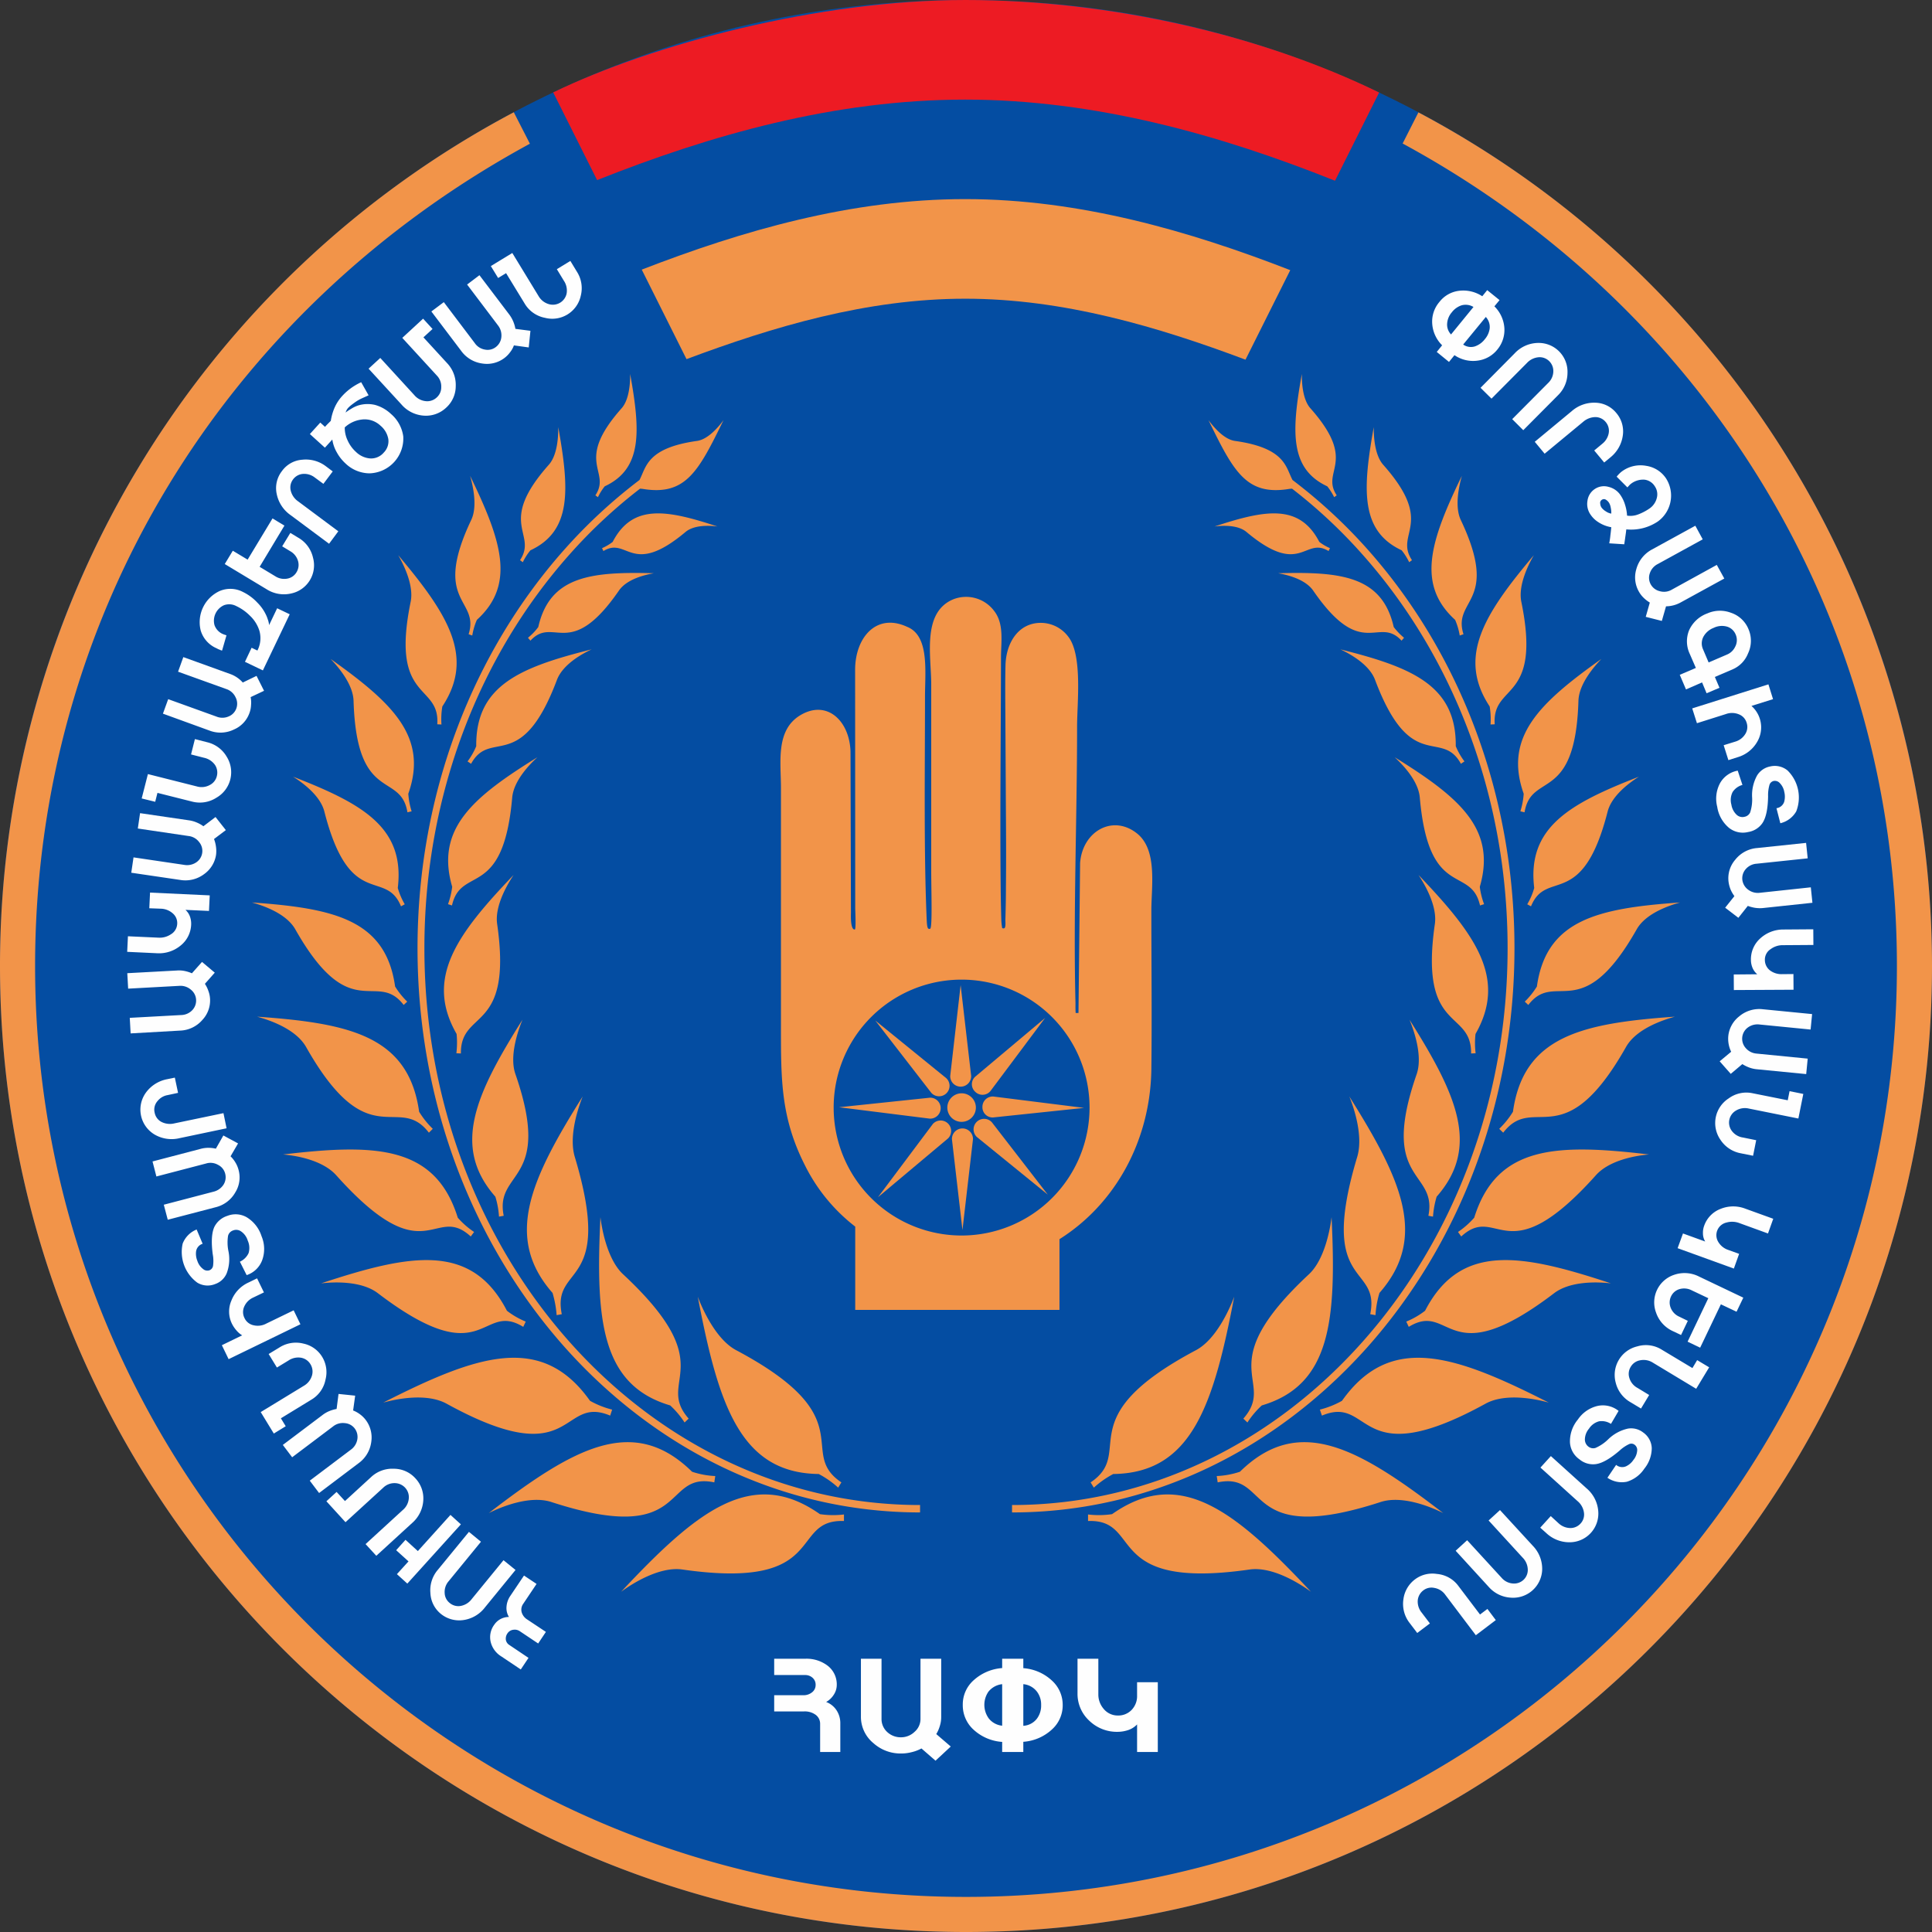 <svg id="Layer_1" data-name="Layer 1" xmlns="http://www.w3.org/2000/svg" viewBox="0 0 510.236 510.236"><rect x="0" y="0" width="510.236" height="510.236" fill="#333333" stroke="none"/><defs><style>.cls-1{fill:#044da2;}.cls-1,.cls-3,.cls-4{fill-rule:evenodd;}.cls-2{fill:#fefefe;}.cls-3{fill:#f29449;}.cls-4{fill:#ed1b23;}</style></defs><path class="cls-1" d="M298,165.382c140.91,0,255.118,114.236,255.118,255.118,0,140.91-114.208,255.118-255.118,255.118-140.882,0-255.118-114.208-255.118-255.118,0-140.882,114.236-255.118,255.118-255.118Z" transform="translate(-42.882 -165.382)"/><path class="cls-2" d="M181.269,581.48l3.317,2.211-3.515,5.244a2.651,2.651,0,0,0-.425,2.211,3.364,3.364,0,0,0,1.502,1.956l4.904,3.26-2.041,3.061-4.791-3.203a2.38,2.38,0,0,0-1.729-.425,2.164,2.164,0,0,0-1.616.992,2.42,2.42,0,0,0-.397,1.672,1.979,1.979,0,0,0,.879,1.332l5.102,3.43-2.041,3.061-5.159-3.458a6.217,6.217,0,0,1-2.75-3.657,5.518,5.518,0,0,1,.907-4.705,4.635,4.635,0,0,1,3.883-2.041,4.402,4.402,0,0,1-.652-2.665,5.763,5.763,0,0,1,1.02-2.92Zm-14.542-11.537,3.175,2.608-8.561,10.46a4.286,4.286,0,0,0-1.02,3.118,3.482,3.482,0,0,0,1.304,2.58,3.556,3.556,0,0,0,2.75.822,4.667,4.667,0,0,0,3.09-1.843l8.391-10.261,3.175,2.58-8.079,9.893a8.722,8.722,0,0,1-5.981,3.373,7.681,7.681,0,0,1-5.698-1.701A7.49,7.49,0,0,1,156.551,586.1a8.272,8.272,0,0,1,1.928-6.094Zm-16.753,2.098,3.26,2.976,8.617-9.553,2.75,2.494-14.145,15.647-2.75-2.494,3.061-3.373-3.26-2.948ZM131.776,559.398l2.211,2.409,6.888-6.321a8.144,8.144,0,0,1,6.009-2.211,7.643,7.643,0,0,1,5.698,2.523,7.725,7.725,0,0,1,2.098,5.669,8.611,8.611,0,0,1-3.005,6.18l-9.411,8.617-2.835-3.09,9.78-8.957a4.503,4.503,0,0,0,1.644-3.203,3.683,3.683,0,0,0-.992-2.75,3.785,3.785,0,0,0-2.693-1.191,4.229,4.229,0,0,0-3.061,1.191l-9.978,9.128-5.046-5.528Zm.51-25.88,4.394.454-.539,3.912a7.557,7.557,0,0,1,1.786.992,7.273,7.273,0,0,1,1.559,1.531,7.662,7.662,0,0,1,1.446,5.783,8.239,8.239,0,0,1-3.373,5.641l-10.403,7.852-2.466-3.26,10.828-8.164a4.221,4.221,0,0,0,1.729-2.721,3.721,3.721,0,0,0-.68-2.891,3.602,3.602,0,0,0-2.608-1.417,4.119,4.119,0,0,0-3.09.85L120.041,550.242l-2.466-3.26,10.46-7.88a7.793,7.793,0,0,1,1.871-1.077,9.302,9.302,0,0,1,1.871-.539Zm-15.647-12.246a8.078,8.078,0,0,1,6.378-1.049,7.631,7.631,0,0,1,4.989,3.572,7.758,7.758,0,0,1,.85,5.896,7.869,7.869,0,0,1-3.77,5.357l-8.022,4.904,1.276,2.098-3.146,1.928-3.458-5.669,11.395-6.945a4.638,4.638,0,0,0,2.154-2.75,3.71,3.71,0,0,0-.397-2.92,3.636,3.636,0,0,0-2.438-1.729,4.632,4.632,0,0,0-3.402.737l-3.033,1.843-2.183-3.572Zm-5.868-18.283,1.814,3.713-2.948,1.417a4.658,4.658,0,0,0-2.183,2.183,3.484,3.484,0,0,0,0,3.175,3.385,3.385,0,0,0,2.381,1.899,4.736,4.736,0,0,0,3.402-.454l7.2-3.487,1.786,3.685-18.964,9.213L101.474,520.648l5.357-2.608a6.41,6.41,0,0,1-1.559-1.361,8.277,8.277,0,0,1-1.077-1.587,7.281,7.281,0,0,1-.198-6.236,8.709,8.709,0,0,1,4.507-4.762Zm-7.852-16.498a5.897,5.897,0,0,1,5.074.34,9.064,9.064,0,0,1,3.969,5.046,8.655,8.655,0,0,1,.17,6.293,6.573,6.573,0,0,1-4.11,3.969l-1.786-3.543a4.683,4.683,0,0,0,2.296-2.268,4.748,4.748,0,0,0-.227-3.317,4.486,4.486,0,0,0-1.786-2.438,2.221,2.221,0,0,0-2.098-.227,2.004,2.004,0,0,0-1.304,1.389,11.371,11.371,0,0,0,.085,4.025,10.496,10.496,0,0,1-.454,5.896,5.08,5.08,0,0,1-3.033,2.835,5.257,5.257,0,0,1-4.734-.368A10.056,10.056,0,0,1,91.128,493.804a6.562,6.562,0,0,1,3.685-3.713L96.4,493.861a2.472,2.472,0,0,0-1.729,1.984,4.982,4.982,0,0,0,.34,2.551,4.372,4.372,0,0,0,1.502,2.126,1.711,1.711,0,0,0,1.672.34,1.505,1.505,0,0,0,.964-1.191,9.503,9.503,0,0,0-.085-3.061c-.425-3.232-.283-5.641.425-7.2a5.778,5.778,0,0,1,3.43-2.92Zm-1.049-21.232,3.883,2.098-1.984,3.402a7.649,7.649,0,0,1,1.276,1.616,7.274,7.274,0,0,1,.85,2.013,7.437,7.437,0,0,1-.85,5.868,8.199,8.199,0,0,1-5.272,3.969l-12.586,3.288-1.049-3.969,13.096-3.43a4.374,4.374,0,0,0,2.665-1.843,3.68,3.68,0,0,0,.454-2.92,3.549,3.549,0,0,0-1.871-2.324,3.982,3.982,0,0,0-3.175-.368L84.183,476.087l-1.02-3.969,12.671-3.317a7.778,7.778,0,0,1,2.098-.283,8.603,8.603,0,0,1,1.956.227Zm-12.813-15.279.85,4.025-2.778.595a4.344,4.344,0,0,0-2.636,1.559,3.408,3.408,0,0,0-.765,3.09,3.465,3.465,0,0,0,1.814,2.438,4.966,4.966,0,0,0,3.43.368l12.926-2.693.822,3.997-12.416,2.608a8.887,8.887,0,0,1-6.605-.964,7.651,7.651,0,0,1-2.268-11.083,9.008,9.008,0,0,1,5.556-3.515ZM96.23,419.423l3.373,2.835-2.608,2.948a7.971,7.971,0,0,1,.907,1.842,7.142,7.142,0,0,1,.454,2.126,7.503,7.503,0,0,1-2.041,5.584,8.144,8.144,0,0,1-5.924,2.806l-13.011.737-.227-4.11,13.521-.737a4.188,4.188,0,0,0,2.976-1.276,3.661,3.661,0,0,0,1.02-2.778,3.616,3.616,0,0,0-1.361-2.636,4.194,4.194,0,0,0-3.061-1.02l-13.521.737-.227-4.082,13.096-.709a7.537,7.537,0,0,1,2.126.142,9.344,9.344,0,0,1,1.843.595Zm2.041-17.575-.198,4.11-6.208-.283a4.395,4.395,0,0,1,1.247,1.956,5.738,5.738,0,0,1,.255,1.928,7.417,7.417,0,0,1-2.806,5.556,8.928,8.928,0,0,1-6.265,2.013l-7.824-.369.198-4.11,8.107.368a5.267,5.267,0,0,0,3.175-.85,3.404,3.404,0,0,0,1.729-2.778,3.351,3.351,0,0,0-1.162-2.778,4.951,4.951,0,0,0-3.203-1.247l-3.005-.113.198-4.139Zm1.531-20.693,2.721,3.458-3.118,2.353a8.785,8.785,0,0,1,.51,1.984,8.069,8.069,0,0,1,.028,2.183,7.675,7.675,0,0,1-3.118,5.074,8.201,8.201,0,0,1-6.378,1.559l-12.898-1.899.595-4.054,13.408,1.984a4.33,4.33,0,0,0,3.175-.68,3.637,3.637,0,0,0,.737-5.357,4.046,4.046,0,0,0-2.778-1.587L79.279,384.188l.595-4.054,12.954,1.899a7.968,7.968,0,0,1,2.069.595,8.269,8.269,0,0,1,1.701.964Zm-2.239-19.757a8.115,8.115,0,0,1,5.187,3.827,7.73,7.73,0,0,1-2.665,10.8,8.099,8.099,0,0,1-6.491,1.049l-9.128-2.296-.595,2.353-3.572-.879,1.644-6.435,12.926,3.26a4.512,4.512,0,0,0,3.458-.397,3.565,3.565,0,0,0,1.814-2.296,3.694,3.694,0,0,0-.454-2.948,4.751,4.751,0,0,0-2.92-1.928l-3.43-.879,1.02-4.054Zm13.068-17.518,1.984,3.94-3.543,1.672a6.977,6.977,0,0,1,.113,2.069,6.754,6.754,0,0,1-.425,2.126,7.429,7.429,0,0,1-4.054,4.337,8.094,8.094,0,0,1-6.548.283l-12.246-4.45,1.389-3.827,12.728,4.592a4.115,4.115,0,0,0,3.231-.028,3.594,3.594,0,0,0,2.041-2.126,3.661,3.661,0,0,0-.227-2.976,4.075,4.075,0,0,0-2.409-2.126L89.909,342.774l1.389-3.855,12.331,4.45a7.968,7.968,0,0,1,1.899.964,8.218,8.218,0,0,1,1.474,1.304Zm-5.329-18.425a3.976,3.976,0,0,0-3.288-.227,4.494,4.494,0,0,0-2.494,5.216,4.012,4.012,0,0,0,2.268,2.409c.085.028.227.085.454.17.198.057.34.113.454.142l-1.162,4.025a1.355,1.355,0,0,1-.51-.17c-.17-.057-.369-.142-.567-.227l-.369-.198a7.424,7.424,0,0,1-4.195-4.677,9.059,9.059,0,0,1,4.961-10.432,7.179,7.179,0,0,1,6.18.227,12.903,12.903,0,0,1,3.827,2.835,11.416,11.416,0,0,1,2.494,3.713c.113.283.227.624.368,1.049a5.641,5.641,0,0,1,.227,1.162l2.126-4.45,3.317,1.587-7.087,14.825-4.734-2.268,1.757-3.713,1.531.737a7.115,7.115,0,0,0,.539-5.187,9.245,9.245,0,0,0-2.523-4.025,12.573,12.573,0,0,0-3.572-2.523ZM118,304.194l-6.548,10.885,4.139,2.495a4.347,4.347,0,0,0,3.146.624,3.523,3.523,0,0,0,2.494-1.758,3.686,3.686,0,0,0,.369-2.863,4.33,4.33,0,0,0-2.041-2.608l-2.154-1.304,2.154-3.543,2.013,1.219a8.139,8.139,0,0,1,3.969,5.301,7.605,7.605,0,0,1-5.726,9.468,8.501,8.501,0,0,1-6.52-1.106l-11.055-6.661,2.126-3.515,3.912,2.353,6.576-10.885Zm12.756-14.315-2.466,3.288-2.268-1.672a4.525,4.525,0,0,0-2.92-.964,3.584,3.584,0,0,0-2.835,1.474,3.501,3.501,0,0,0-.595,2.976,4.833,4.833,0,0,0,1.984,2.835l10.573,7.88-2.438,3.288-10.176-7.568a8.968,8.968,0,0,1-3.657-5.584,7.315,7.315,0,0,1,1.361-6.009,7.227,7.227,0,0,1,5.414-3.033,8.754,8.754,0,0,1,6.321,1.814Zm7.512-23.556,1.956,3.458c-.028.028-.624.283-1.814.822a10.455,10.455,0,0,0-1.474.822c-.454.312-.879.624-1.247.907a8.775,8.775,0,0,0-.879.794,3.036,3.036,0,0,0-.425.624q-.17.425-.255.595a12.709,12.709,0,0,1,1.446-.964,8.361,8.361,0,0,1,1.956-.935,8.507,8.507,0,0,1,4.45-.113,10.128,10.128,0,0,1,4.167,2.381,9.5,9.5,0,0,1,3.232,5.896,9.207,9.207,0,0,1-8.929,9.779,9.253,9.253,0,0,1-6.321-2.608,11.391,11.391,0,0,1-2.296-2.92,9.606,9.606,0,0,1-1.191-3.402l-1.956,2.154-3.969-3.6,2.75-3.033,1.247,1.134c.17-.198.454-.51.822-.879l.709-.709a14.131,14.131,0,0,1,.964-3.402,11.305,11.305,0,0,1,1.984-3.09,15.461,15.461,0,0,1,2.239-2.041,16.233,16.233,0,0,1,2.835-1.672Zm5.102,11.48a6.072,6.072,0,0,0-4.989-1.616,7.977,7.977,0,0,0-4.45,2.069,7.734,7.734,0,0,0,.765,3.458,9.11,9.11,0,0,0,2.211,3.033,6.055,6.055,0,0,0,3.657,1.701,4.383,4.383,0,0,0,3.685-1.559,4.244,4.244,0,0,0,1.191-3.515,5.945,5.945,0,0,0-2.069-3.572Zm13.748-25.54-2.409,2.211,6.321,6.888a8.335,8.335,0,0,1,2.211,6.009,7.627,7.627,0,0,1-2.523,5.669,7.749,7.749,0,0,1-5.669,2.126,8.561,8.561,0,0,1-6.18-3.005l-8.646-9.411,3.09-2.835,8.957,9.78a4.556,4.556,0,0,0,3.203,1.644,3.643,3.643,0,0,0,2.75-.992,3.573,3.573,0,0,0,1.191-2.693,4.152,4.152,0,0,0-1.162-3.09l-9.128-9.95,5.499-5.074Zm25.852.482-.454,4.394-3.912-.539a6.267,6.267,0,0,1-.992,1.786,7.274,7.274,0,0,1-1.531,1.559,7.631,7.631,0,0,1-5.783,1.446,8.239,8.239,0,0,1-5.641-3.373l-7.852-10.375,3.288-2.466,8.164,10.8a4.059,4.059,0,0,0,2.693,1.729,3.508,3.508,0,0,0,2.891-.68,3.73,3.73,0,0,0,1.446-2.608,4.265,4.265,0,0,0-.879-3.09l-8.164-10.8,3.26-2.466,7.909,10.431a8.742,8.742,0,0,1,1.049,1.871,9.3,9.3,0,0,1,.539,1.871Zm12.246-15.647a8.078,8.078,0,0,1,1.049,6.378,7.707,7.707,0,0,1-9.468,5.839,7.957,7.957,0,0,1-5.357-3.77l-4.904-8.022-2.098,1.276-1.928-3.146,5.669-3.458,6.945,11.395a4.588,4.588,0,0,0,2.75,2.126,3.716,3.716,0,0,0,4.649-2.806,4.633,4.633,0,0,0-.737-3.402l-1.843-3.033,3.572-2.183Z" transform="translate(-42.882 -165.382)"/><path class="cls-2" d="M438.343,257.678a7.932,7.932,0,0,1-5.046,2.92,8.705,8.705,0,0,1-6.293-1.417l-1.446,1.786-3.231-2.636,1.417-1.758a8.862,8.862,0,0,1-2.608-5.584,7.942,7.942,0,0,1,1.871-5.839,7.732,7.732,0,0,1,5.272-2.976,9.108,9.108,0,0,1,6.066,1.446l1.304-1.616,3.26,2.636-1.361,1.644a8.876,8.876,0,0,1,2.636,5.754,8.075,8.075,0,0,1-1.843,5.641Zm-3.317-2.721a5.456,5.456,0,0,0,1.276-2.806,3.897,3.897,0,0,0-1.02-3.061l-5.981,7.285a3.551,3.551,0,0,0,3.118.482,5.632,5.632,0,0,0,2.608-1.899Zm-8.929-1.247,5.924-7.257a3.984,3.984,0,0,0-3.175-.425,5.356,5.356,0,0,0-2.551,1.843,5.044,5.044,0,0,0-1.219,2.891,3.752,3.752,0,0,0,1.02,2.948Zm19.077,25.285-2.92-2.92,9.524-9.581a4.318,4.318,0,0,0,1.332-3.005,3.653,3.653,0,0,0-1.049-2.693,3.591,3.591,0,0,0-2.665-1.077,4.741,4.741,0,0,0-3.26,1.531l-9.354,9.411-2.891-2.863,8.986-9.071a8.609,8.609,0,0,1,6.265-2.778,7.609,7.609,0,0,1,7.71,7.909,8.283,8.283,0,0,1-2.494,5.896Zm21.373,8.532-2.636-3.175,2.183-1.814a4.647,4.647,0,0,0,1.616-2.608,3.575,3.575,0,0,0-.765-3.09,3.511,3.511,0,0,0-2.75-1.304,5.023,5.023,0,0,0-3.203,1.247l-10.176,8.419-2.608-3.146,9.751-8.079a8.962,8.962,0,0,1,6.321-2.239,7.345,7.345,0,0,1,5.471,2.721,7.477,7.477,0,0,1,1.701,6.009,8.962,8.962,0,0,1-3.288,5.726Zm5.301,21.6-3.969-.255c.142-.794.255-1.502.312-2.211.028-.142.113-.822.227-2.041a9.026,9.026,0,0,1-3.458-1.361,6.979,6.979,0,0,1-2.013-1.956,4.915,4.915,0,0,1-.822-3.657,4.402,4.402,0,0,1,1.899-3.09,4.333,4.333,0,0,1,3.657-.595,5.252,5.252,0,0,1,3.203,2.239,9.049,9.049,0,0,1,1.162,2.466,11.542,11.542,0,0,1,.539,2.891,5.713,5.713,0,0,0,2.92-.312,13.777,13.777,0,0,0,2.863-1.474,4.758,4.758,0,0,0,2.069-2.863,3.753,3.753,0,0,0-.539-3.118,3.701,3.701,0,0,0-2.721-1.729A5.282,5.282,0,0,0,473.663,293.111c-.085.057-.17.142-.312.255-.113.113-.34.369-.68.737l-2.835-2.835a9.268,9.268,0,0,1,.68-.765,6.183,6.183,0,0,1,.907-.765,8.264,8.264,0,0,1,6.208-1.332,7.626,7.626,0,0,1,5.244,3.317,8.424,8.424,0,0,1-2.183,11.395,12.64,12.64,0,0,1-8.306,2.069c-.057.539-.142,1.191-.255,1.928-.085.68-.198,1.332-.283,2.013Zm-3.43-8.107a6.244,6.244,0,0,0-.142-1.559,3.689,3.689,0,0,0-.425-1.247,2.535,2.535,0,0,0-.992-.935.977.977,0,0,0-.992.142.939.939,0,0,0-.368.964,2.047,2.047,0,0,0,.368,1.077,3.839,3.839,0,0,0,1.106.964,3.413,3.413,0,0,0,1.446.595Zm13.351,28.346-4.252-1.077,1.077-3.77a8.854,8.854,0,0,1-1.616-1.247,7.025,7.025,0,0,1-1.332-1.757,7.567,7.567,0,0,1-.595-5.896,8.358,8.358,0,0,1,4.139-5.131l11.424-6.265,1.956,3.6-11.877,6.52a4.191,4.191,0,0,0-2.098,2.438,3.566,3.566,0,0,0,.255,2.948,3.675,3.675,0,0,0,2.381,1.786,4.022,4.022,0,0,0,3.203-.425l11.849-6.52,1.984,3.6-11.48,6.293a8.22,8.22,0,0,1-3.912,1.049Zm11.82,19.105-1.191-2.863-4.252,1.843-1.644-3.855,4.252-1.814-1.587-3.657a7.765,7.765,0,0,1-.198-6.293,8.433,8.433,0,0,1,4.819-4.45,8.191,8.191,0,0,1,6.236-.17,7.569,7.569,0,0,1,4.62,4.309,7.737,7.737,0,0,1-.113,6.435,7.599,7.599,0,0,1-3.997,4.167L495.773,344.163l1.219,2.863Zm.539-8.135,4.876-2.098a4.139,4.139,0,0,0,2.126-2.041,3.704,3.704,0,0,0,.142-3.232,3.594,3.594,0,0,0-2.126-2.041,4.942,4.942,0,0,0-3.713.283,5.175,5.175,0,0,0-2.693,2.353,3.78,3.78,0,0,0-.085,3.317Zm5.216,25.795-1.247-3.94,3.118-.964a4.589,4.589,0,0,0,2.494-1.843,3.49,3.49,0,0,0,.454-3.118,3.399,3.399,0,0,0-2.069-2.239,4.744,4.744,0,0,0-3.43-.057l-7.625,2.409-1.247-3.912,20.126-6.35,1.219,3.912-5.698,1.786A7.438,7.438,0,0,1,506.8,353.404a7.524,7.524,0,0,1,.142,7.909,8.8,8.8,0,0,1-5.187,4.054Zm5.187,18.992a5.885,5.885,0,0,1-4.989-1.077,8.982,8.982,0,0,1-3.146-5.584,8.67,8.67,0,0,1,.737-6.236,6.693,6.693,0,0,1,4.677-3.317l1.247,3.77a4.513,4.513,0,0,0-2.608,1.899,4.678,4.678,0,0,0-.312,3.317,4.63,4.63,0,0,0,1.417,2.693,2.235,2.235,0,0,0,2.041.51,2.044,2.044,0,0,0,1.502-1.162,10.893,10.893,0,0,0,.51-3.997,10.776,10.776,0,0,1,1.332-5.783,5.204,5.204,0,0,1,3.43-2.353,5.289,5.289,0,0,1,4.62,1.077,10.03,10.03,0,0,1,2.268,10.8,6.602,6.602,0,0,1-4.195,3.118l-1.02-3.969a2.504,2.504,0,0,0,2.041-1.701,5.216,5.216,0,0,0,.028-2.58,4.402,4.402,0,0,0-1.162-2.324,1.741,1.741,0,0,0-1.616-.595,1.522,1.522,0,0,0-1.134,1.02,9.969,9.969,0,0,0-.368,3.061c-.057,3.26-.539,5.613-1.502,7.058a5.654,5.654,0,0,1-3.798,2.353Zm-2.551,22.649-3.487-2.665,2.438-3.061a8.717,8.717,0,0,1-1.02-1.786,8.368,8.368,0,0,1-.539-2.126,7.483,7.483,0,0,1,1.757-5.669,8.205,8.205,0,0,1,5.783-3.118l12.954-1.361.425,4.082-13.465,1.417a4.172,4.172,0,0,0-2.891,1.417,3.658,3.658,0,0,0-.907,2.835,3.781,3.781,0,0,0,1.502,2.58,4.23,4.23,0,0,0,3.09.85l13.493-1.446.425,4.082-13.039,1.389a8.819,8.819,0,0,1-2.126-.057,9.82,9.82,0,0,1-1.899-.51Zm-1.191,19.077-.028-4.11,6.208-.057a4.437,4.437,0,0,1-1.332-1.899,5.48,5.48,0,0,1-.34-1.899,7.386,7.386,0,0,1,2.494-5.698,8.994,8.994,0,0,1,6.123-2.324l7.852-.057.028,4.139-8.135.057a5.26,5.26,0,0,0-3.118,1.02,3.282,3.282,0,0,0-1.559,2.835,3.479,3.479,0,0,0,1.276,2.75,5,5,0,0,0,3.26,1.049l3.005-.028.028,4.139Zm-.822,22.139-2.92-3.317,3.033-2.523a7.861,7.861,0,0,1-.765-4.11,7.589,7.589,0,0,1,2.863-5.216,8.19,8.19,0,0,1,6.293-1.899l12.983,1.276-.397,4.082-13.493-1.332a4.307,4.307,0,0,0-3.118.822,3.686,3.686,0,0,0-.51,5.414,4.195,4.195,0,0,0,2.863,1.446l13.493,1.332-.397,4.082-13.039-1.276a7.894,7.894,0,0,1-2.069-.482,9.245,9.245,0,0,1-1.757-.879Zm2.665,20.976a8.168,8.168,0,0,1-5.386-3.572,7.734,7.734,0,0,1,2.154-10.913,7.878,7.878,0,0,1,6.406-1.361l9.213,1.843.482-2.409,3.628.737-1.304,6.491-13.096-2.636a4.556,4.556,0,0,0-3.43.567,3.663,3.663,0,0,0-1.077,5.301A4.467,4.467,0,0,0,503.2,465.798l3.487.709-.822,4.11Zm-16.696,25.058,1.417-3.883,5.868,2.126a4.197,4.197,0,0,1-.595-2.239,5.24,5.24,0,0,1,.312-1.899,7.368,7.368,0,0,1,4.337-4.479,8.853,8.853,0,0,1,6.548-.057l7.37,2.665-1.389,3.883-7.654-2.778a5.42,5.42,0,0,0-3.288-.113,3.419,3.419,0,0,0-2.183,5.131,4.819,4.819,0,0,0,2.693,2.126l2.806,1.02-1.389,3.883Zm2.636,24.69,5.471-11.48-4.365-2.069a4.397,4.397,0,0,0-3.203-.34,3.555,3.555,0,0,0-2.296,1.984,3.717,3.717,0,0,0-.085,2.92,4.244,4.244,0,0,0,2.268,2.381l2.268,1.106-1.786,3.742-2.154-1.02a8.328,8.328,0,0,1-4.45-4.904,7.672,7.672,0,0,1,4.791-9.978,8.417,8.417,0,0,1,6.605.482l11.65,5.556-1.786,3.713-4.139-1.956L491.89,521.3Zm-15.137,15.959a8.172,8.172,0,0,1-3.855-5.159,7.748,7.748,0,0,1,5.698-9.553,7.9,7.9,0,0,1,6.491.879l8.079,4.847,1.247-2.098,3.175,1.899-3.43,5.669-11.424-6.888a4.569,4.569,0,0,0-3.43-.624,3.56,3.56,0,0,0-2.409,1.672,3.522,3.522,0,0,0-.397,2.948,4.433,4.433,0,0,0,2.211,2.693l3.033,1.843-2.154,3.572ZM460,550.78a5.854,5.854,0,0,1-2.494-4.422,9.013,9.013,0,0,1,2.098-6.094,8.658,8.658,0,0,1,5.159-3.572,6.617,6.617,0,0,1,5.584,1.304l-2.013,3.43a4.494,4.494,0,0,0-3.146-.68,4.582,4.582,0,0,0-2.665,1.956,4.518,4.518,0,0,0-1.077,2.835,2.35,2.35,0,0,0,.935,1.899,2.049,2.049,0,0,0,1.871.34,11.189,11.189,0,0,0,3.345-2.268,10.769,10.769,0,0,1,5.216-2.835,5.165,5.165,0,0,1,4.025,1.02,5.287,5.287,0,0,1,2.268,4.139,8.672,8.672,0,0,1-1.956,5.414,8.477,8.477,0,0,1-4.62,3.458,6.699,6.699,0,0,1-5.131-1.049l2.296-3.402a2.509,2.509,0,0,0,2.636.369,4.748,4.748,0,0,0,1.928-1.672,4.352,4.352,0,0,0,.992-2.409,1.713,1.713,0,0,0-.652-1.587,1.422,1.422,0,0,0-1.502-.17,9.881,9.881,0,0,0-2.523,1.729c-2.494,2.126-4.564,3.317-6.265,3.543A5.599,5.599,0,0,1,460,550.78ZM449.654,568.837l2.778-3.061,2.098,1.928a4.642,4.642,0,0,0,2.835,1.219,3.59,3.59,0,0,0,2.948-1.191,3.466,3.466,0,0,0,.879-2.92,4.815,4.815,0,0,0-1.701-3.005l-9.78-8.844,2.75-3.033,9.411,8.504a8.786,8.786,0,0,1,3.09,5.896,7.59,7.59,0,0,1-7.625,8.362,8.866,8.866,0,0,1-6.094-2.438Zm-22.337,6.094,3.033-2.778,9.128,9.95a4.302,4.302,0,0,0,2.948,1.474,3.652,3.652,0,0,0,2.75-.907,3.588,3.588,0,0,0,1.191-2.636,4.66,4.66,0,0,0-1.389-3.317l-8.957-9.78,3.005-2.75,8.646,9.411a8.743,8.743,0,0,1,2.494,6.378,7.678,7.678,0,0,1-8.306,7.342,8.386,8.386,0,0,1-5.754-2.778ZM415.184,594.037a8.17,8.17,0,0,1-1.672-6.236,7.795,7.795,0,0,1,3.09-5.329,7.607,7.607,0,0,1,5.754-1.417,7.867,7.867,0,0,1,5.726,3.232l5.669,7.483,1.956-1.474,2.211,2.948-5.272,3.997-8.05-10.658a4.456,4.456,0,0,0-2.948-1.843,3.509,3.509,0,0,0-2.863.652,3.73,3.73,0,0,0-1.474,2.58,4.597,4.597,0,0,0,1.049,3.317l2.154,2.835-3.345,2.523Z" transform="translate(-42.882 -165.382)"/><path class="cls-3" d="M268.746,489.75v-.425a46.644,46.644,0,0,1-13.124-15.874c-6.52-12.699-6.491-22.734-6.491-36.907V373.445c0-6.803-1.474-15.279,5.187-19.219,7.03-4.139,12.926,1.587,13.181,9.609l.113,42.576c0,.539-.198,4.564,1.02,4.45.368-.028.113-5.017.113-5.584l-.028-63.128c.057-8.447,5.641-14.939,13.663-11.254,6.009,2.324,4.791,11.764,4.791,18.567,0,18.482-.34,41.017.454,58.876.028.595.085,2.069.425,2.296a.654.654,0,0,0,.482.028c.624-.198.283-10.063.283-15.449V346.119c0-7.54-2.494-19.049,5.868-22.479a9.247,9.247,0,0,1,10.772,3.118c2.608,3.373,1.814,7.994,1.786,12.104-.028,20.268-.283,40.564-.085,60.86.028,2.863.085,5.754.17,8.617a16.045,16.045,0,0,0,.227,2.126c0,.057.482.198.652,0,.34-.425.17-1.814.198-2.324.085-2.806.142-5.641.142-8.447.085-7.852.028-15.704-.028-23.556-.028-7.03-.085-14.06-.113-21.118-.028-4.649-.085-9.383.028-14.06.198-5.924,3.458-10.998,9.184-11.084a9.1,9.1,0,0,1,7.398,3.657c3.798,4.904,2.324,17.433,2.324,23.726,0,24.321-1.02,48.699-.425,72.992v.085c0,.482-.028,1.757.057,2.58h.737l.425-39.458v-.113c.595-8.476,8.731-13.011,15.137-7.767,5.329,4.394,3.685,13.946,3.685,20.268,0,13.946.17,27.921,0,41.896-.255,18.85-9.496,35.603-24.265,44.901v18.68H268.746Z" transform="translate(-42.882 -165.382)"/><path class="cls-2" d="M264.806,628.081h-5.329v-7.37a2.946,2.946,0,0,0-1.162-2.438,4.863,4.863,0,0,0-3.118-.907h-7.852v-4.28h7.682a3.526,3.526,0,0,0,2.239-.709,2.41,2.41,0,0,0,1.02-2.013,2.383,2.383,0,0,0-.794-1.871,2.842,2.842,0,0,0-1.956-.737h-8.192v-4.309h8.277a9.184,9.184,0,0,1,5.726,1.757,6.212,6.212,0,0,1,2.523,5.159,4.703,4.703,0,0,1-.765,2.551,5.629,5.629,0,0,1-2.041,1.956,5.632,5.632,0,0,1,2.721,2.154,6.168,6.168,0,0,1,1.02,3.515Zm29.169-1.446-4.025,3.742-3.713-3.232a10.417,10.417,0,0,1-2.523.964,11.18,11.18,0,0,1-2.863.368,10.716,10.716,0,0,1-7.285-2.721,8.995,8.995,0,0,1-3.317-7.087v-15.222h5.443v15.817a4.645,4.645,0,0,0,1.502,3.543,5.203,5.203,0,0,0,3.6,1.389,5.122,5.122,0,0,0,3.628-1.446,4.47,4.47,0,0,0,1.559-3.487V603.448H291.452v15.307a7.749,7.749,0,0,1-.369,2.466,8.967,8.967,0,0,1-.935,2.126Zm29.565-10.97a8.565,8.565,0,0,1-2.75,6.378,12.412,12.412,0,0,1-7.654,3.345v2.693h-5.584v-2.665a12.361,12.361,0,0,1-7.398-3.09,8.684,8.684,0,0,1-3.005-6.661,8.533,8.533,0,0,1,2.92-6.576,12.534,12.534,0,0,1,7.483-3.175v-2.466H313.137v2.494a12.383,12.383,0,0,1,7.54,3.26,8.654,8.654,0,0,1,2.863,6.463Zm-5.698,0a5.615,5.615,0,0,0-1.077-3.487,5.123,5.123,0,0,0-3.628-2.013v10.998a4.876,4.876,0,0,0,3.6-1.899,5.734,5.734,0,0,0,1.105-3.6Zm-10.29,5.471V610.166a5.412,5.412,0,0,0-3.628,1.984,6.123,6.123,0,0,0,.085,7.058,5.157,5.157,0,0,0,3.543,1.928Zm41.102,6.945h-5.471v-7.285a5.805,5.805,0,0,1-2.551,1.559,8.86,8.86,0,0,1-2.551.397,10.481,10.481,0,0,1-7.569-2.976,9.626,9.626,0,0,1-3.061-7.172v-9.156h5.499v9.496a5.757,5.757,0,0,0,1.332,3.657,4.789,4.789,0,0,0,3.798,1.843,4.871,4.871,0,0,0,3.657-1.474,5.241,5.241,0,0,0,1.446-3.798v-3.515h5.471Z" transform="translate(-42.882 -165.382)"/><path class="cls-3" d="M265.77,565.35a23.818,23.818,0,0,1-6.35-.085c-17.943-12.643-32.485-.879-52.498,20.494,3.033-2.239,10.233-6.746,16.214-5.868,38.948,5.584,27.95-13.351,42.633-12.813Zm-63.893-255.203a12.758,12.758,0,0,0,2.806-1.644c5.244-10.091,14.202-8.532,27.666-4.082-1.814-.227-6.066-.539-8.447,1.474-14.372,12.047-15.25,1.105-21.657,5.017Zm-19.559,23.669a15.19,15.19,0,0,0,2.721-2.835c3.033-13.38,13.776-14.683,30.529-14.202-2.154.369-7.115,1.474-9.241,4.592-12.954,18.765-17.178,6.52-23.357,13.209Zm-15.959,32.655a18.252,18.252,0,0,0,2.296-4.025c-.17-16.016,11.565-20.835,30.472-25.568-2.324,1.077-7.569,3.883-9.156,8.05-9.468,25.172-17.518,12.728-22.677,22.167ZM161.2,404.172a20.882,20.882,0,0,0,1.106-4.592c-4.479-15.364,5.528-23.698,22.507-34.214-1.956,1.786-6.265,6.151-6.661,10.658-2.381,27.213-13.493,17.745-15.902,28.488Zm2.211,39.373a23.622,23.622,0,0,0,.057-5.102c-8.419-14.683-.028-26.22,15.052-41.981-1.587,2.409-5.046,8.164-4.337,12.983,4.167,28.97-9.694,22.309-9.581,34.157ZM174.665,486.689a22.429,22.429,0,0,0-.964-5.272c-11.594-13.181-5.244-27.014,7.172-46.743-1.162,2.835-3.543,9.581-1.871,14.372,10.035,28.885-5.556,25.228-3.09,37.417Zm15.222,26.022a27.768,27.768,0,0,0-1.077-5.868c-12.869-14.655-5.811-29.962,7.965-51.902-1.276,3.175-3.713,10.545-2.098,15.959,10.602,35.235-6.151,28.035-3.43,41.556Zm33.789,28.346a23.209,23.209,0,0,0-3.798-4.507c-18.34-5.414-19.701-22.762-18.425-49.72.425,3.487,1.928,11.31,5.981,15.08,26.447,24.633,8.334,27.893,17.32,38.126Zm40.564,17.206a24.618,24.618,0,0,0-5.131-3.6c-20.665-.255-26.476-18.113-31.946-46.828,1.332,3.543,4.904,11.339,10.12,14.117,33.987,18.057,15.789,26.844,27.808,34.923Zm21.628,6.548c-36.652,0-69.846-16.696-93.855-43.654-24.009-26.986-38.863-64.233-38.863-105.364s14.854-78.406,38.863-105.364a138.27,138.27,0,0,1,19.757-18.283c1.814-3.43,1.899-8.447,15.194-10.318,3.033-.425,5.868-3.94,7.002-5.499-6.633,13.606-10.006,20.041-21.345,18.17a6.47,6.47,0,0,0-.709-.057,134.237,134.237,0,0,0-18.595,17.348C169.619,338.409,154.964,375.174,154.964,415.794s14.655,77.386,38.353,104.003c23.669,26.589,56.409,43.058,92.551,43.058ZM200.8,296.683a14.242,14.242,0,0,1,1.786-2.863c9.978-4.649,9.439-14.57,6.718-29.679.028,2.013-.142,6.661-2.239,9.042-12.756,14.372-2.636,16.469-6.945,23.017Zm-19.843,17.178a15.227,15.227,0,0,1,2.013-3.146c10.913-5.102,10.318-15.987,7.342-32.542.028,2.211-.142,7.285-2.466,9.921-13.975,15.732-2.891,18.057-7.625,25.228Zm-13.351,19.361a17.382,17.382,0,0,1,1.219-4.139c10.346-9.383,6.463-21.033-1.786-38.041.68,2.409,2.041,8.022.283,11.679-10.46,22.054,2.296,20.693-.68,30.161Zm-8.135,23.499a20.653,20.653,0,0,1,.227-4.762c8.646-13.096,1.474-24.35-11.65-39.968,1.332,2.324,4.195,7.909,3.288,12.331-5.471,26.646,7.767,21.345,7.03,32.343Zm-7.88,22.932a19.815,19.815,0,0,1-.879-4.649c5.329-15.024-4.167-23.981-20.523-35.603,1.843,1.928,5.924,6.548,6.066,11.055.822,27.298,12.444,18.595,14.23,29.452Zm-1.814,24.548a18.803,18.803,0,0,1-1.843-4.309c1.928-15.959-9.269-22.252-27.666-29.395,2.211,1.389,7.172,4.847,8.277,9.213,6.718,26.334,16.129,14.939,20.239,25.03Zm.652,25.71a20.871,20.871,0,0,1-3.203-3.997c-2.466-17.66-16.186-20.665-37.814-22.195,2.75.765,9.014,2.806,11.452,7.087,14.627,25.824,21.402,10.573,28.63,19.984Zm6.746,33.591a23.289,23.289,0,0,1-3.6-4.507c-2.806-19.984-18.312-23.386-42.803-25.115,3.118.85,10.205,3.175,12.954,8.022,16.554,29.254,24.236,11.962,32.428,22.62Zm10.913,27.241a21.772,21.772,0,0,1-4.309-3.77c-5.953-19.134-21.77-19.587-46.148-16.696,3.175.255,10.346,1.389,14.031,5.471,23.811,26.617,25.767,7.228,35.546,16.186Zm13.635,23.669a21.265,21.265,0,0,1-4.961-2.863c-9.298-17.943-25.228-15.137-49.096-7.228,3.232-.397,10.63-.737,14.995,2.58,28.517,21.742,27.071,1.956,38.409,8.901Zm22.819,23.244a23.479,23.479,0,0,1-5.839-2.324c-12.756-17.972-29.707-12.189-54.624.482,3.487-.992,11.48-2.608,16.753.283,34.271,18.85,29.792-2.494,43.2,3.146Zm27.241,17.546a22.466,22.466,0,0,1-6.123-1.134c-15.506-15.25-31.266-6.321-53.688,10.913,3.26-1.644,10.857-4.762,16.526-2.92,36.822,11.991,28.913-8.164,43.03-5.187Z" transform="translate(-42.882 -165.382)"/><path class="cls-3" d="M330.23,565.35a23.818,23.818,0,0,0,6.35-.085c17.943-12.643,32.485-.879,52.526,20.494-3.061-2.239-10.261-6.746-16.243-5.868-38.948,5.584-27.95-13.351-42.633-12.813Zm63.893-255.203a12.759,12.759,0,0,1-2.806-1.644c-5.244-10.091-14.202-8.532-27.666-4.082,1.843-.227,6.066-.539,8.447,1.474,14.372,12.047,15.25,1.105,21.657,5.017Zm19.559,23.669a17.247,17.247,0,0,1-2.721-2.835c-3.033-13.38-13.776-14.683-30.529-14.202,2.154.369,7.115,1.474,9.269,4.592,12.926,18.765,17.15,6.52,23.329,13.209Zm15.959,32.655a18.25,18.25,0,0,1-2.296-4.025c.17-16.016-11.537-20.835-30.472-25.568,2.324,1.077,7.597,3.883,9.156,8.05,9.468,25.172,17.518,12.728,22.677,22.167Zm5.187,37.701a19.446,19.446,0,0,1-1.134-4.592c4.479-15.364-5.528-23.698-22.479-34.214,1.928,1.786,6.265,6.151,6.633,10.658,2.381,27.213,13.493,17.745,15.902,28.488ZM432.589,443.546a21.943,21.943,0,0,1-.028-5.102c8.391-14.683.028-26.22-15.052-41.981,1.587,2.409,5.017,8.164,4.309,12.983-4.167,28.97,9.694,22.309,9.581,34.157ZM421.335,486.689a23.979,23.979,0,0,1,.964-5.272c11.594-13.181,5.244-27.014-7.172-46.743,1.162,2.835,3.543,9.581,1.899,14.372-10.063,28.885,5.528,25.228,3.09,37.417ZM406.142,512.711a26.033,26.033,0,0,1,1.049-5.868c12.869-14.655,5.811-29.962-7.965-51.902,1.304,3.175,3.713,10.545,2.098,15.959-10.602,35.235,6.18,28.035,3.43,41.556ZM372.324,541.058a23.209,23.209,0,0,1,3.798-4.507c18.34-5.414,19.701-22.762,18.425-49.72-.425,3.487-1.928,11.31-5.981,15.08-26.419,24.633-8.334,27.893-17.32,38.126Zm-40.564,17.206a25.385,25.385,0,0,1,5.131-3.6c20.665-.255,26.476-18.113,31.946-46.828-1.332,3.543-4.876,11.339-10.091,14.117-34.016,18.057-15.817,26.844-27.836,34.923Zm-21.6,6.548c36.652,0,69.817-16.696,93.855-43.654,24.009-26.986,38.835-64.233,38.835-105.364s-14.825-78.406-38.835-105.364a138.474,138.474,0,0,0-19.786-18.283c-1.814-3.43-1.899-8.447-15.194-10.318-3.033-.425-5.839-3.94-7.002-5.499,6.633,13.606,10.006,20.041,21.345,18.17a6.97,6.97,0,0,1,.737-.057,135.653,135.653,0,0,1,18.567,17.348c23.698,26.617,38.353,63.383,38.353,104.003s-14.655,77.386-38.353,104.003c-23.669,26.589-56.381,43.058-92.523,43.058Zm85.068-268.129a15.775,15.775,0,0,0-1.814-2.863c-9.978-4.649-9.439-14.57-6.718-29.679-.028,2.013.142,6.661,2.239,9.042,12.756,14.372,2.636,16.469,6.973,23.017Zm19.814,17.178a16.377,16.377,0,0,0-1.984-3.146c-10.913-5.102-10.346-15.987-7.37-32.542-.028,2.211.17,7.285,2.466,9.921,13.975,15.732,2.891,18.057,7.625,25.228Zm13.351,19.361a17.382,17.382,0,0,0-1.219-4.139c-10.346-9.383-6.463-21.033,1.786-38.041-.68,2.409-2.013,8.022-.283,11.679,10.46,22.054-2.296,20.693.709,30.161Zm8.135,23.499a20.653,20.653,0,0,0-.227-4.762c-8.617-13.096-1.474-24.35,11.679-39.968-1.361,2.324-4.224,7.909-3.317,12.331,5.471,26.646-7.767,21.345-7.03,32.343Zm7.88,22.932a19.815,19.815,0,0,0,.879-4.649c-5.329-15.024,4.195-23.981,20.523-35.603-1.843,1.928-5.924,6.548-6.066,11.055-.822,27.298-12.444,18.595-14.23,29.452Zm1.814,24.548a17.638,17.638,0,0,0,1.843-4.309c-1.928-15.959,9.269-22.252,27.666-29.395-2.211,1.389-7.143,4.847-8.277,9.213-6.718,26.334-16.129,14.939-20.239,25.03Zm-.652,25.71a20.871,20.871,0,0,0,3.203-3.997c2.466-17.66,16.186-20.665,37.814-22.195-2.75.765-9.014,2.806-11.452,7.087-14.627,25.824-21.402,10.573-28.63,19.984Zm-6.746,33.591a23.423,23.423,0,0,0,3.628-4.507c2.778-19.984,18.312-23.386,42.775-25.115-3.09.85-10.205,3.175-12.926,8.022C455.748,471.155,448.066,453.864,439.874,464.522Zm-10.885,27.241a22.443,22.443,0,0,0,4.28-3.77c5.953-19.134,21.77-19.587,46.176-16.696-3.203.255-10.375,1.389-14.031,5.471-23.839,26.617-25.795,7.228-35.575,16.186Zm-13.663,23.669a21.265,21.265,0,0,0,4.961-2.863c9.298-17.943,25.228-15.137,49.096-7.228-3.232-.397-10.602-.737-14.995,2.58-28.517,21.742-27.071,1.956-38.409,8.901Zm-22.819,23.244a23.479,23.479,0,0,0,5.839-2.324c12.756-17.972,29.707-12.189,54.624.482-3.487-.992-11.48-2.608-16.724.283-34.299,18.85-29.82-2.494-43.2,3.146Zm-27.241,17.546a22.466,22.466,0,0,0,6.123-1.134c15.534-15.25,31.266-6.321,53.688,10.913-3.26-1.644-10.857-4.762-16.526-2.92-36.822,11.991-28.913-8.164-43.03-5.187Z" transform="translate(-42.882 -165.382)"/><path class="cls-1" d="M296.838,424.1a33.789,33.789,0,1,1-33.789,33.789,33.777,33.777,0,0,1,33.789-33.789Z" transform="translate(-42.882 -165.382)"/><path class="cls-3" d="M296.838,454.119a3.77,3.77,0,1,1-3.77,3.77,3.787,3.787,0,0,1,3.77-3.77Z" transform="translate(-42.882 -165.382)"/><path class="cls-3" d="M296.583,425.546l2.778,23.981a2.765,2.765,0,1,1-5.528,0Z" transform="translate(-42.882 -165.382)"/><path class="cls-3" d="M318.891,434.22,304.435,453.552a2.728,2.728,0,0,1-3.997.17,2.695,2.695,0,0,1-.028-3.969Z" transform="translate(-42.882 -165.382)"/><path class="cls-3" d="M329.181,457.974l-24.009,2.523a2.694,2.694,0,0,1-2.835-2.778,2.732,2.732,0,0,1,2.891-2.75Z" transform="translate(-42.882 -165.382)"/><path class="cls-3" d="M319.6,480.878l-18.737-15.222a2.778,2.778,0,1,1,3.969-3.883Z" transform="translate(-42.882 -165.382)"/><path class="cls-3" d="M297.065,490.232l-2.778-23.981a2.779,2.779,0,1,1,5.556,0Z" transform="translate(-42.882 -165.382)"/><path class="cls-3" d="M274.756,481.558l14.485-19.332a2.768,2.768,0,1,1,4.025,3.798Z" transform="translate(-42.882 -165.382)"/><path class="cls-3" d="M264.466,457.804l24.009-2.523a2.766,2.766,0,1,1-.057,5.528Z" transform="translate(-42.882 -165.382)"/><path class="cls-3" d="M274.047,434.9l18.737,15.222a2.768,2.768,0,1,1-3.94,3.883Z" transform="translate(-42.882 -165.382)"/><path class="cls-4" d="M297.802,165.382c38.636,0,78.435,9.354,109.304,24.435l-11.65,23.301c-30.189-12.076-63.241-21.43-97.654-21.43-34.441,0-67.153,9.298-97.228,21.26l-11.594-23.159c26.447-12.813,70.157-24.406,108.822-24.406Z" transform="translate(-42.882 -165.382)"/><path class="cls-3" d="M297.802,217.965c30.189,0,59.216,8.419,85.833,18.765l-11.82,23.641c-23.017-8.646-48.047-16.101-74.013-16.101-25.994,0-50.712,7.398-73.616,15.959l-11.82-23.641c26.504-10.261,55.219-18.624,85.436-18.624Z" transform="translate(-42.882 -165.382)"/><path class="cls-3" d="M413.313,203.281l4.167-8.22A255.066,255.066,0,0,1,553.118,420.5c0,140.91-114.208,255.118-255.118,255.118-140.882,0-255.118-114.208-255.118-255.118A255.073,255.073,0,0,1,178.576,195.032l4.252,8.306C102.183,247.133,52.151,328.346,52.151,420.5c0,135.78,110.069,245.849,245.849,245.849S543.849,556.28,543.849,420.5c0-91.814-50.088-173.594-130.535-217.219Z" transform="translate(-42.882 -165.382)"/></svg>